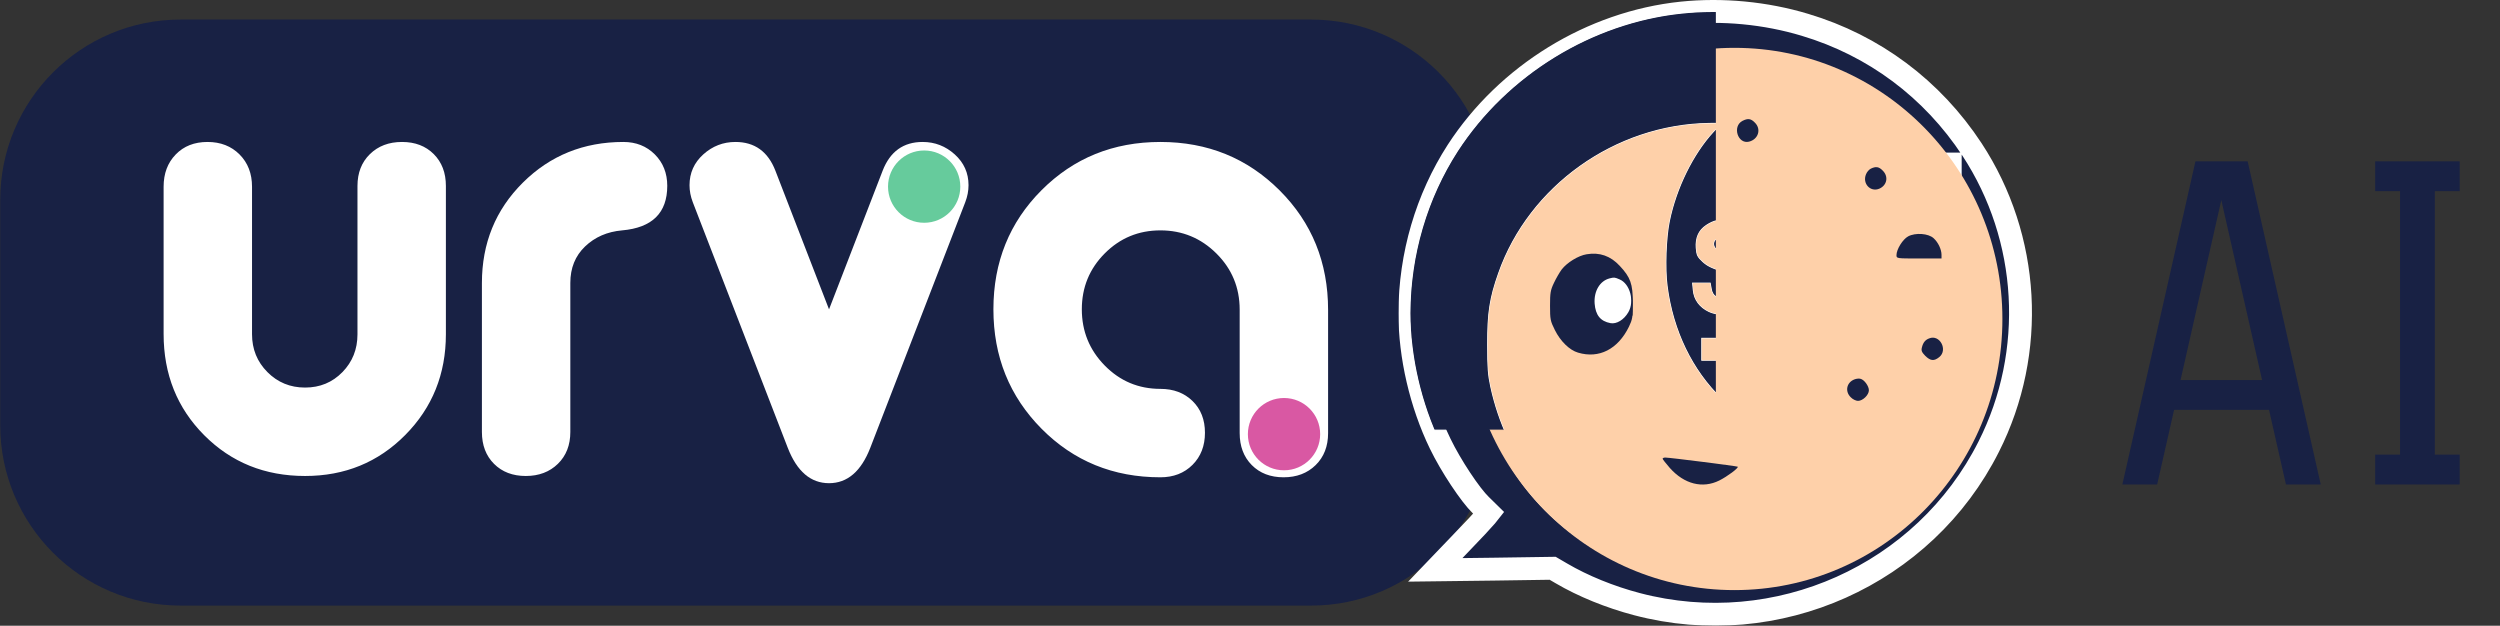 <svg xmlns="http://www.w3.org/2000/svg" width="4371" height="1094" viewBox="0 0 4371 1094" fill="none"><rect x="0" y="0" width="4371" height="1094" fill="#333333" stroke="none"/><path d="M2607.67 743.533C2607.67 917.659 2466.51 1058.81 2292.39 1058.81H315.693C141.564 1058.81 0.409 917.659 0.409 743.533V349.481C0.409 175.357 141.564 34.197 315.693 34.197H2292.39C2466.51 34.197 2607.67 175.357 2607.67 349.481V743.533Z" fill="#182144"></path><path d="M997.16 494.654V755.292C997.16 778.264 989.895 796.818 975.402 810.973C960.891 825.126 942.193 832.212 919.291 832.212C896.389 832.212 877.87 825.126 863.752 810.99C849.618 796.839 842.569 778.285 842.569 755.346V494.884C842.569 425.285 866.418 366.778 914.138 319.344C961.84 271.928 1020.44 248.205 1089.91 248.205C1112.05 248.205 1130.37 255.47 1144.88 269.962C1159.37 284.471 1166.64 302.795 1166.64 324.925C1166.64 372.268 1140.3 398.213 1087.62 402.795C1061.66 405.103 1040.1 414.478 1022.92 430.938C1005.75 447.401 997.16 468.637 997.16 494.654ZM2028.88 834.501C1946.43 834.501 1877.15 806.216 1821.04 749.602C1764.93 692.991 1736.87 623.388 1736.87 540.783C1736.87 458.171 1764.93 388.749 1821.04 332.531C1877.15 276.313 1946.43 248.205 2028.88 248.205C2111.33 248.205 2180.78 276.439 2237.29 332.871C2293.77 389.303 2322.03 458.993 2322.03 541.925V757.332C2322.03 780.376 2314.76 798.986 2300.27 813.192C2285.76 827.399 2267.06 834.501 2244.16 834.501C2221.26 834.501 2202.74 827.38 2188.62 813.157C2174.49 798.914 2167.44 780.253 2167.44 757.174V541.318C2167.44 502.849 2153.87 470.14 2126.78 443.197C2099.68 416.267 2067.04 402.795 2028.88 402.795C1990.7 402.795 1958.26 416.215 1931.54 443.053C1904.81 469.893 1891.46 502.456 1891.46 540.783C1891.46 579.108 1904.81 611.884 1931.54 639.101C1958.26 666.314 1990.7 679.911 2028.88 679.911C2051.78 679.911 2070.48 686.978 2084.99 701.096C2099.48 715.23 2106.75 733.733 2106.75 756.635C2106.75 779.536 2099.48 798.253 2084.99 812.746C2070.48 827.238 2051.78 834.501 2028.88 834.501ZM440.643 326.485V584.367C440.643 610.472 449.609 632.532 467.553 650.57C485.482 668.603 507.436 677.622 533.397 677.622C559.342 677.622 581.097 668.642 598.669 650.64C616.221 632.658 625.007 610.651 625.007 584.616V325.124C625.007 302.169 632.253 283.615 646.762 269.444C661.257 255.291 679.971 248.205 702.873 248.205C725.777 248.205 744.278 255.291 758.412 269.444C772.528 283.594 779.597 302.13 779.597 325.069V584.386C779.597 653.985 755.925 712.692 708.6 760.501C661.257 808.309 602.854 832.212 533.397 832.212C463.152 832.212 404.375 808.47 357.05 760.947C309.706 713.423 286.053 654.415 286.053 583.902V326.376C286.053 303.402 293.102 284.615 307.238 270.053C321.354 255.486 339.873 248.205 362.775 248.205C385.677 248.205 404.375 255.505 418.886 270.088C433.379 284.671 440.643 303.474 440.643 326.485Z" fill="white"></path><path d="M1355.73 298.517L1449.47 540.886L1543.19 298.517C1556.18 264.987 1579.49 248.205 1613.13 248.205C1634.53 248.205 1653.24 255.47 1669.29 269.96C1685.34 284.471 1693.38 302.418 1693.38 323.782C1693.38 333.713 1691.46 343.644 1687.65 353.554L1521.59 782.974C1505.56 824.198 1481.51 844.81 1449.47 844.81C1417.4 844.81 1393.36 824.198 1377.33 782.974L1211.27 353.554C1207.46 343.644 1205.56 333.713 1205.56 323.782C1205.56 302.418 1213.58 284.471 1229.62 269.96C1245.67 255.47 1264.41 248.205 1285.81 248.205C1319.42 248.205 1342.74 264.987 1355.73 298.517Z" fill="white"></path><path d="M1679.01 326.298C1679.01 361.204 1650.72 389.497 1615.81 389.497C1580.91 389.497 1552.62 361.204 1552.62 326.298C1552.62 291.397 1580.91 263.102 1615.81 263.102C1650.72 263.102 1679.01 291.397 1679.01 326.298Z" fill="#66CB9C"></path><path d="M2308.18 759.07C2308.18 793.971 2279.89 822.267 2244.98 822.267C2210.08 822.267 2181.79 793.971 2181.79 759.07C2181.79 724.166 2210.08 695.871 2244.98 695.871C2279.89 695.871 2308.18 724.166 2308.18 759.07Z" fill="#D958A3"></path><mask id="path-6-outside-1_506_28" maskUnits="userSpaceOnUse" x="2444.99" y="0" width="1108" height="1095" fill="black"><rect fill="white" x="2444.99" width="1108" height="1095"></rect><path d="M2940.19 22.824C2782.72 39.338 2634.65 130.544 2548.04 263.923C2494.45 346.999 2465.25 446.08 2464.99 547.449C2464.99 622.649 2484.29 706.233 2518.07 775.844C2536.61 814.207 2570.65 865.526 2589.19 883.31L2602.9 896.775L2598.08 902.872C2595.54 906.175 2574.46 928.786 2551.34 952.667L2509.44 996.364L2612.05 995.094L2714.65 993.57L2729.89 1002.46C2767.48 1024.56 2814.72 1043.87 2862.21 1056.32C3106.54 1120.6 3364.33 1005.26 3477.1 780.925C3560.66 615.535 3549.23 415.848 3447.89 261.382C3378.3 155.441 3276.45 79.478 3155.81 43.403C3086.73 22.57 3011.3 15.456 2940.19 22.824ZM3073.53 186.69C3078.35 188.976 3086.22 195.328 3090.8 200.917L3099.43 210.825L3147.18 210.317L3194.93 210.063L3225.66 242.328L3256.39 274.847L3264.26 270.528C3268.83 268.242 3275.69 266.463 3279.5 266.463C3288.65 266.717 3305.66 274.339 3311.76 281.452C3316.33 286.534 3318.87 286.788 3363.32 286.788H3409.79V305.842V324.896H3366.87H3323.69L3317.85 335.312C3309.22 350.556 3293.98 358.939 3276.45 357.415C3253.6 355.383 3238.87 340.393 3236.33 316.258C3235.56 308.636 3230.99 302.539 3206.86 277.896L3178.16 248.679H3137.78H3097.15L3089.27 257.825C3078.86 269.512 3069.72 274.085 3055.49 274.085C3010.03 274.085 2995.05 211.079 3035.17 188.468C3047.11 181.609 3061.59 181.101 3073.53 186.69ZM2995.05 230.641C2959.74 269.004 2930.28 328.961 2918.6 386.377C2912.5 415.34 2910.72 469.199 2914.53 499.178C2934.6 659.741 3053.21 774.828 3198.74 774.828C3273.66 774.828 3342.74 745.612 3396.84 691.244L3417.92 669.903L3416.14 680.828C3408.02 734.179 3381.35 795.407 3346.3 841.899C3227.44 999.413 3007.49 1048.7 2826.91 958.256C2711.1 900.077 2634.4 802.012 2606.71 676.763C2602.14 655.422 2601.12 643.481 2601.12 601.816C2601.12 546.94 2604.93 521.281 2620.43 477.583C2674.02 325.404 2824.37 218.447 2987.93 215.906L3009.01 215.652L2995.05 230.641ZM3153.27 365.545V403.907L3159.12 398.318C3174.86 383.075 3209.66 378.248 3230.48 388.41C3253.85 399.588 3257.66 415.594 3256.9 491.302L3256.14 547.194H3240.9H3225.66L3224.39 485.459L3223.12 423.469L3216.01 417.372C3200.51 404.161 3165.72 413.307 3157.85 432.87C3156.07 437.697 3154.54 460.562 3153.78 494.351L3152.77 548.465H3137.78H3122.8V437.951V327.437H3138.04H3153.27V365.545ZM3066.92 390.95C3082.16 399.588 3090.29 411.783 3089.27 425.248L3088.51 435.41H3074.54C3061.33 435.41 3060.57 435.156 3059.81 428.805C3058.03 414.069 3040.76 406.448 3017.4 410.005C2998.09 412.799 2989.97 425.756 3000.63 436.426C3003.17 438.967 3018.92 445.318 3035.43 450.653C3085.46 466.405 3093.34 473.264 3093.59 501.719C3093.59 521.535 3085.72 534.238 3067.94 543.384C3057.02 548.973 3052.44 549.735 3027.55 549.735C3004.44 549.735 2997.59 548.719 2987.93 544.4C2972.19 537.032 2962.28 523.821 2960.76 507.816L2959.49 495.113H2974.73H2989.97L2991.74 505.021C2993.78 517.724 3001.9 523.059 3021.21 524.838C3036.95 526.362 3053.46 522.297 3058.54 515.692C3063.11 509.848 3062.6 497.654 3057.78 492.318C3055.49 489.778 3038.73 482.918 3020.7 477.329C2993.52 468.691 2985.9 465.135 2977.27 457.259C2968.12 448.621 2966.85 446.08 2965.84 433.632C2964.57 415.848 2970.16 403.145 2983.36 394.253C2996.82 385.361 3005.97 383.583 3032.63 384.091C3051.43 384.599 3057.52 385.869 3066.92 390.95ZM3392.01 390.188C3415.38 402.129 3427.57 426.518 3427.57 460.816V474.789H3371.7H3315.82V484.189C3316.08 498.162 3324.2 514.421 3333.35 519.248C3344.52 524.838 3362.05 526.616 3372.46 523.313C3383.38 519.756 3393.54 508.578 3395.82 497.654C3397.35 490.286 3398.11 490.032 3411.06 490.032C3418.68 490.032 3425.54 491.302 3426.3 492.573C3427.32 494.097 3426.05 501.464 3423.76 509.34C3415.89 536.778 3392.27 551.005 3355.44 551.005C3322.68 550.751 3303.12 539.319 3290.93 513.405C3284.58 500.194 3284.07 496.129 3284.07 467.167C3284.07 439.475 3284.84 433.886 3289.92 422.707C3303.12 394.253 3320.9 383.837 3357.98 383.583C3375.51 383.329 3380.33 384.345 3392.01 390.188ZM3395.32 567.773C3413.86 577.173 3422.75 590.384 3423 609.438C3423 635.098 3407 652.882 3382.36 654.66C3365.35 655.676 3352.9 650.087 3345.03 637.892L3339.95 630.017L3157.85 629.762H2975.49V610.708V591.654H3156.58H3337.41L3344.52 582.762C3358.24 565.486 3378.81 559.389 3395.32 567.773ZM3264.26 638.654C3276.96 643.99 3282.55 649.325 3288.14 661.519C3298.8 684.893 3289.92 710.806 3267.06 722.747C3258.17 727.32 3238.87 727.32 3229.72 722.493C3221.34 718.428 3210.17 705.979 3207.88 698.357C3206.36 693.53 3204.07 693.276 3127.62 693.276H3049.14V674.222V655.168H3131.18C3211.18 655.168 3212.96 655.168 3216.26 649.833C3220.32 643.481 3238.36 635.098 3248.01 634.844C3251.82 634.844 3259.18 636.622 3264.26 638.654Z"></path></mask><path d="M2940.19 22.824C2782.72 39.338 2634.65 130.544 2548.04 263.923C2494.45 346.999 2465.25 446.08 2464.99 547.449C2464.99 622.649 2484.29 706.233 2518.07 775.844C2536.61 814.207 2570.65 865.526 2589.19 883.31L2602.9 896.775L2598.08 902.872C2595.54 906.175 2574.46 928.786 2551.34 952.667L2509.44 996.364L2612.05 995.094L2714.65 993.57L2729.89 1002.46C2767.48 1024.56 2814.72 1043.87 2862.21 1056.32C3106.54 1120.6 3364.33 1005.26 3477.1 780.925C3560.66 615.535 3549.23 415.848 3447.89 261.382C3378.3 155.441 3276.45 79.478 3155.81 43.403C3086.73 22.57 3011.3 15.456 2940.19 22.824ZM3073.53 186.69C3078.35 188.976 3086.22 195.328 3090.8 200.917L3099.43 210.825L3147.18 210.317L3194.93 210.063L3225.66 242.328L3256.39 274.847L3264.26 270.528C3268.83 268.242 3275.69 266.463 3279.5 266.463C3288.65 266.717 3305.66 274.339 3311.76 281.452C3316.33 286.534 3318.87 286.788 3363.32 286.788H3409.79V305.842V324.896H3366.87H3323.69L3317.85 335.312C3309.22 350.556 3293.98 358.939 3276.45 357.415C3253.6 355.383 3238.87 340.393 3236.33 316.258C3235.56 308.636 3230.99 302.539 3206.86 277.896L3178.16 248.679H3137.78H3097.15L3089.27 257.825C3078.86 269.512 3069.72 274.085 3055.49 274.085C3010.03 274.085 2995.05 211.079 3035.17 188.468C3047.11 181.609 3061.59 181.101 3073.53 186.69ZM2995.05 230.641C2959.74 269.004 2930.28 328.961 2918.6 386.377C2912.5 415.34 2910.72 469.199 2914.53 499.178C2934.6 659.741 3053.21 774.828 3198.74 774.828C3273.66 774.828 3342.74 745.612 3396.84 691.244L3417.92 669.903L3416.14 680.828C3408.02 734.179 3381.35 795.407 3346.3 841.899C3227.44 999.413 3007.49 1048.7 2826.91 958.256C2711.1 900.077 2634.4 802.012 2606.71 676.763C2602.14 655.422 2601.12 643.481 2601.12 601.816C2601.12 546.94 2604.93 521.281 2620.43 477.583C2674.02 325.404 2824.37 218.447 2987.93 215.906L3009.01 215.652L2995.05 230.641ZM3153.27 365.545V403.907L3159.12 398.318C3174.86 383.075 3209.66 378.248 3230.48 388.41C3253.85 399.588 3257.66 415.594 3256.9 491.302L3256.14 547.194H3240.9H3225.66L3224.39 485.459L3223.12 423.469L3216.01 417.372C3200.51 404.161 3165.72 413.307 3157.85 432.87C3156.07 437.697 3154.54 460.562 3153.78 494.351L3152.77 548.465H3137.78H3122.8V437.951V327.437H3138.04H3153.27V365.545ZM3066.92 390.95C3082.16 399.588 3090.29 411.783 3089.27 425.248L3088.51 435.41H3074.54C3061.33 435.41 3060.57 435.156 3059.81 428.805C3058.03 414.069 3040.76 406.448 3017.4 410.005C2998.09 412.799 2989.97 425.756 3000.63 436.426C3003.17 438.967 3018.92 445.318 3035.43 450.653C3085.46 466.405 3093.34 473.264 3093.59 501.719C3093.59 521.535 3085.72 534.238 3067.94 543.384C3057.02 548.973 3052.44 549.735 3027.55 549.735C3004.44 549.735 2997.59 548.719 2987.93 544.4C2972.19 537.032 2962.28 523.821 2960.76 507.816L2959.49 495.113H2974.73H2989.97L2991.74 505.021C2993.78 517.724 3001.9 523.059 3021.21 524.838C3036.95 526.362 3053.46 522.297 3058.54 515.692C3063.11 509.848 3062.6 497.654 3057.78 492.318C3055.49 489.778 3038.73 482.918 3020.7 477.329C2993.52 468.691 2985.9 465.135 2977.27 457.259C2968.12 448.621 2966.85 446.08 2965.84 433.632C2964.57 415.848 2970.16 403.145 2983.36 394.253C2996.82 385.361 3005.97 383.583 3032.63 384.091C3051.43 384.599 3057.52 385.869 3066.92 390.95ZM3392.01 390.188C3415.38 402.129 3427.57 426.518 3427.57 460.816V474.789H3371.7H3315.82V484.189C3316.08 498.162 3324.2 514.421 3333.35 519.248C3344.52 524.838 3362.05 526.616 3372.46 523.313C3383.38 519.756 3393.54 508.578 3395.82 497.654C3397.35 490.286 3398.11 490.032 3411.06 490.032C3418.68 490.032 3425.54 491.302 3426.3 492.573C3427.32 494.097 3426.05 501.464 3423.76 509.34C3415.89 536.778 3392.27 551.005 3355.44 551.005C3322.68 550.751 3303.12 539.319 3290.93 513.405C3284.58 500.194 3284.07 496.129 3284.07 467.167C3284.07 439.475 3284.84 433.886 3289.92 422.707C3303.12 394.253 3320.9 383.837 3357.98 383.583C3375.51 383.329 3380.33 384.345 3392.01 390.188ZM3395.32 567.773C3413.86 577.173 3422.75 590.384 3423 609.438C3423 635.098 3407 652.882 3382.36 654.66C3365.35 655.676 3352.9 650.087 3345.03 637.892L3339.95 630.017L3157.85 629.762H2975.49V610.708V591.654H3156.58H3337.41L3344.52 582.762C3358.24 565.486 3378.81 559.389 3395.32 567.773ZM3264.26 638.654C3276.96 643.99 3282.55 649.325 3288.14 661.519C3298.8 684.893 3289.92 710.806 3267.06 722.747C3258.17 727.32 3238.87 727.32 3229.72 722.493C3221.34 718.428 3210.17 705.979 3207.88 698.357C3206.36 693.53 3204.07 693.276 3127.62 693.276H3049.14V674.222V655.168H3131.18C3211.18 655.168 3212.96 655.168 3216.26 649.833C3220.32 643.481 3238.36 635.098 3248.01 634.844C3251.82 634.844 3259.18 636.622 3264.26 638.654Z" fill="#182144"></path><path d="M2940.19 22.824C2782.72 39.338 2634.65 130.544 2548.04 263.923C2494.45 346.999 2465.25 446.08 2464.99 547.449C2464.99 622.649 2484.29 706.233 2518.07 775.844C2536.61 814.207 2570.65 865.526 2589.19 883.31L2602.9 896.775L2598.08 902.872C2595.54 906.175 2574.46 928.786 2551.34 952.667L2509.44 996.364L2612.05 995.094L2714.65 993.57L2729.89 1002.46C2767.48 1024.56 2814.72 1043.87 2862.21 1056.32C3106.54 1120.6 3364.33 1005.26 3477.1 780.925C3560.66 615.535 3549.23 415.848 3447.89 261.382C3378.3 155.441 3276.45 79.478 3155.81 43.403C3086.73 22.57 3011.3 15.456 2940.19 22.824ZM3073.53 186.69C3078.35 188.976 3086.22 195.328 3090.8 200.917L3099.43 210.825L3147.18 210.317L3194.93 210.063L3225.66 242.328L3256.39 274.847L3264.26 270.528C3268.83 268.242 3275.69 266.463 3279.5 266.463C3288.65 266.717 3305.66 274.339 3311.76 281.452C3316.33 286.534 3318.87 286.788 3363.32 286.788H3409.79V305.842V324.896H3366.87H3323.69L3317.85 335.312C3309.22 350.556 3293.98 358.939 3276.45 357.415C3253.6 355.383 3238.87 340.393 3236.33 316.258C3235.56 308.636 3230.99 302.539 3206.86 277.896L3178.16 248.679H3137.78H3097.15L3089.27 257.825C3078.86 269.512 3069.72 274.085 3055.49 274.085C3010.03 274.085 2995.05 211.079 3035.17 188.468C3047.11 181.609 3061.59 181.101 3073.53 186.69ZM2995.05 230.641C2959.74 269.004 2930.28 328.961 2918.6 386.377C2912.5 415.34 2910.72 469.199 2914.53 499.178C2934.6 659.741 3053.21 774.828 3198.74 774.828C3273.66 774.828 3342.74 745.612 3396.84 691.244L3417.92 669.903L3416.14 680.828C3408.02 734.179 3381.35 795.407 3346.3 841.899C3227.44 999.413 3007.49 1048.7 2826.91 958.256C2711.1 900.077 2634.4 802.012 2606.71 676.763C2602.14 655.422 2601.12 643.481 2601.12 601.816C2601.12 546.94 2604.93 521.281 2620.43 477.583C2674.02 325.404 2824.37 218.447 2987.93 215.906L3009.01 215.652L2995.05 230.641ZM3153.27 365.545V403.907L3159.12 398.318C3174.86 383.075 3209.66 378.248 3230.48 388.41C3253.85 399.588 3257.66 415.594 3256.9 491.302L3256.14 547.194H3240.9H3225.66L3224.39 485.459L3223.12 423.469L3216.01 417.372C3200.51 404.161 3165.72 413.307 3157.85 432.87C3156.07 437.697 3154.54 460.562 3153.78 494.351L3152.77 548.465H3137.78H3122.8V437.951V327.437H3138.04H3153.27V365.545ZM3066.92 390.95C3082.16 399.588 3090.29 411.783 3089.27 425.248L3088.51 435.41H3074.54C3061.33 435.41 3060.57 435.156 3059.81 428.805C3058.03 414.069 3040.76 406.448 3017.4 410.005C2998.09 412.799 2989.97 425.756 3000.63 436.426C3003.17 438.967 3018.92 445.318 3035.43 450.653C3085.46 466.405 3093.34 473.264 3093.59 501.719C3093.59 521.535 3085.72 534.238 3067.94 543.384C3057.02 548.973 3052.44 549.735 3027.55 549.735C3004.44 549.735 2997.59 548.719 2987.93 544.4C2972.19 537.032 2962.28 523.821 2960.76 507.816L2959.49 495.113H2974.73H2989.97L2991.74 505.021C2993.78 517.724 3001.9 523.059 3021.21 524.838C3036.95 526.362 3053.46 522.297 3058.54 515.692C3063.11 509.848 3062.6 497.654 3057.78 492.318C3055.49 489.778 3038.73 482.918 3020.7 477.329C2993.52 468.691 2985.9 465.135 2977.27 457.259C2968.12 448.621 2966.85 446.08 2965.84 433.632C2964.57 415.848 2970.16 403.145 2983.36 394.253C2996.82 385.361 3005.97 383.583 3032.63 384.091C3051.43 384.599 3057.52 385.869 3066.92 390.95ZM3392.01 390.188C3415.38 402.129 3427.57 426.518 3427.57 460.816V474.789H3371.7H3315.82V484.189C3316.08 498.162 3324.2 514.421 3333.35 519.248C3344.52 524.838 3362.05 526.616 3372.46 523.313C3383.38 519.756 3393.54 508.578 3395.82 497.654C3397.35 490.286 3398.11 490.032 3411.06 490.032C3418.68 490.032 3425.54 491.302 3426.3 492.573C3427.32 494.097 3426.05 501.464 3423.76 509.34C3415.89 536.778 3392.27 551.005 3355.44 551.005C3322.68 550.751 3303.12 539.319 3290.93 513.405C3284.58 500.194 3284.07 496.129 3284.07 467.167C3284.07 439.475 3284.84 433.886 3289.92 422.707C3303.12 394.253 3320.9 383.837 3357.98 383.583C3375.51 383.329 3380.33 384.345 3392.01 390.188ZM3395.32 567.773C3413.86 577.173 3422.75 590.384 3423 609.438C3423 635.098 3407 652.882 3382.36 654.66C3365.35 655.676 3352.9 650.087 3345.03 637.892L3339.95 630.017L3157.85 629.762H2975.49V610.708V591.654H3156.58H3337.41L3344.52 582.762C3358.24 565.486 3378.81 559.389 3395.32 567.773ZM3264.26 638.654C3276.96 643.99 3282.55 649.325 3288.14 661.519C3298.8 684.893 3289.92 710.806 3267.06 722.747C3258.17 727.32 3238.87 727.32 3229.72 722.493C3221.34 718.428 3210.17 705.979 3207.88 698.357C3206.36 693.53 3204.07 693.276 3127.62 693.276H3049.14V674.222V655.168H3131.18C3211.18 655.168 3212.96 655.168 3216.26 649.833C3220.32 643.481 3238.36 635.098 3248.01 634.844C3251.82 634.844 3259.18 636.622 3264.26 638.654Z" stroke="white" stroke-width="40" mask="url(#path-6-outside-1_506_28)"></path><ellipse cx="3032.47" cy="557.686" rx="468.527" ry="474.049" fill="#FED0A9"></ellipse><path d="M2853.56 551.335V524.83L2851.91 508.817L2848.04 497.773L2835.34 482.036C2824.21 478.815 2801.66 472.538 2800.55 473.201C2799.45 473.864 2787.95 484.521 2782.33 489.766L2761.63 572.318L2817.67 577.564L2853.56 551.335Z" fill="white" stroke="black"></path><mask id="path-9-inside-2_506_28" fill="white"><path d="M2940.19 22.824C2782.72 39.338 2634.65 130.544 2548.04 263.923C2494.45 346.999 2465.25 446.08 2464.99 547.449C2464.99 622.649 2484.29 706.233 2518.07 775.844C2536.61 814.207 2570.65 865.526 2589.19 883.31L2602.9 896.775L2598.08 902.872C2595.54 906.175 2574.46 928.786 2551.34 952.667L2509.44 996.364L2612.05 995.094L2714.65 993.57L2729.89 1002.46C2767.48 1024.56 2814.72 1043.87 2862.21 1056.32C3106.54 1120.6 3364.33 1005.26 3477.1 780.925C3560.66 615.535 3549.23 415.848 3447.89 261.382C3378.3 155.441 3276.45 79.478 3155.81 43.403C3086.73 22.57 3011.3 15.456 2940.19 22.824ZM3073.53 186.69C3078.35 188.976 3086.22 195.328 3090.8 200.917L3099.43 210.825L3147.18 210.317L3194.93 210.063L3225.66 242.328L3256.39 274.847L3264.26 270.528C3268.83 268.242 3275.69 266.463 3279.5 266.463C3288.65 266.717 3305.66 274.339 3311.76 281.452C3316.33 286.534 3318.87 286.788 3363.32 286.788H3409.79V305.842V324.896H3366.87H3323.69L3317.85 335.312C3309.22 350.556 3293.98 358.939 3276.45 357.415C3253.6 355.383 3238.87 340.393 3236.33 316.258C3235.56 308.636 3230.99 302.539 3206.86 277.896L3178.16 248.679H3137.78H3097.15L3089.27 257.825C3078.86 269.512 3069.72 274.085 3055.49 274.085C3010.03 274.085 2995.05 211.079 3035.17 188.468C3047.11 181.609 3061.59 181.101 3073.53 186.69ZM2995.05 230.641C2959.74 269.004 2930.28 328.961 2918.6 386.377C2912.5 415.34 2910.72 469.199 2914.53 499.178C2934.6 659.741 3053.21 774.828 3198.74 774.828C3273.66 774.828 3342.74 745.612 3396.84 691.244L3417.92 669.903L3416.14 680.828C3408.02 734.179 3381.35 795.407 3346.3 841.899C3227.44 999.413 3007.49 1048.7 2826.91 958.256C2711.1 900.077 2634.4 802.012 2606.71 676.763C2602.14 655.422 2601.12 643.481 2601.12 601.816C2601.12 546.94 2604.93 521.281 2620.43 477.583C2674.02 325.404 2824.37 218.447 2987.93 215.906L3009.01 215.652L2995.05 230.641ZM3153.27 365.545V403.907L3159.12 398.318C3174.86 383.075 3209.66 378.248 3230.48 388.41C3253.85 399.588 3257.66 415.594 3256.9 491.302L3256.14 547.194H3240.9H3225.66L3224.39 485.459L3223.12 423.469L3216.01 417.372C3200.51 404.161 3165.72 413.307 3157.85 432.87C3156.07 437.697 3154.54 460.562 3153.78 494.351L3152.77 548.465H3137.78H3122.8V437.951V327.437H3138.04H3153.27V365.545ZM3066.92 390.95C3082.16 399.588 3090.29 411.783 3089.27 425.248L3088.51 435.41H3074.54C3061.33 435.41 3060.57 435.156 3059.81 428.805C3058.03 414.069 3040.76 406.448 3017.4 410.005C2998.09 412.799 2989.97 425.756 3000.63 436.426C3003.17 438.967 3018.92 445.318 3035.43 450.653C3085.46 466.405 3093.34 473.264 3093.59 501.719C3093.59 521.535 3085.72 534.238 3067.94 543.384C3057.02 548.973 3052.44 549.735 3027.55 549.735C3004.44 549.735 2997.59 548.719 2987.93 544.4C2972.19 537.032 2962.28 523.821 2960.76 507.816L2959.49 495.113H2974.73H2989.97L2991.74 505.021C2993.78 517.724 3001.9 523.059 3021.21 524.838C3036.95 526.362 3053.46 522.297 3058.54 515.692C3063.11 509.848 3062.6 497.654 3057.78 492.318C3055.49 489.778 3038.73 482.918 3020.7 477.329C2993.52 468.691 2985.9 465.135 2977.27 457.259C2968.12 448.621 2966.85 446.08 2965.84 433.632C2964.57 415.848 2970.16 403.145 2983.36 394.253C2996.82 385.361 3005.97 383.583 3032.63 384.091C3051.43 384.599 3057.52 385.869 3066.92 390.95ZM3392.01 390.188C3415.38 402.129 3427.57 426.518 3427.57 460.816V474.789H3371.7H3315.82V484.189C3316.08 498.162 3324.2 514.421 3333.35 519.248C3344.52 524.838 3362.05 526.616 3372.46 523.313C3383.38 519.756 3393.54 508.578 3395.82 497.654C3397.35 490.286 3398.11 490.032 3411.06 490.032C3418.68 490.032 3425.54 491.302 3426.3 492.573C3427.32 494.097 3426.05 501.464 3423.76 509.34C3415.89 536.778 3392.27 551.005 3355.44 551.005C3322.68 550.751 3303.12 539.319 3290.93 513.405C3284.58 500.194 3284.07 496.129 3284.07 467.167C3284.07 439.475 3284.84 433.886 3289.92 422.707C3303.12 394.253 3320.9 383.837 3357.98 383.583C3375.51 383.329 3380.33 384.345 3392.01 390.188ZM3395.32 567.773C3413.86 577.173 3422.75 590.384 3423 609.438C3423 635.098 3407 652.882 3382.36 654.66C3365.35 655.676 3352.9 650.087 3345.03 637.892L3339.95 630.017L3157.85 629.762H2975.49V610.708V591.654H3156.58H3337.41L3344.52 582.762C3358.24 565.486 3378.81 559.389 3395.32 567.773ZM3264.26 638.654C3276.96 643.99 3282.55 649.325 3288.14 661.519C3298.8 684.893 3289.92 710.806 3267.06 722.747C3258.17 727.32 3238.87 727.32 3229.72 722.493C3221.34 718.428 3210.17 705.979 3207.88 698.357C3206.36 693.53 3204.07 693.276 3127.62 693.276H3049.14V674.222V655.168H3131.18C3211.18 655.168 3212.96 655.168 3216.26 649.833C3220.32 643.481 3238.36 635.098 3248.01 634.844C3251.82 634.844 3259.18 636.622 3264.26 638.654Z"></path></mask><path d="M2940.19 22.824C2782.72 39.338 2634.65 130.544 2548.04 263.923C2494.45 346.999 2465.25 446.08 2464.99 547.449C2464.99 622.649 2484.29 706.233 2518.07 775.844C2536.61 814.207 2570.65 865.526 2589.19 883.31L2602.9 896.775L2598.08 902.872C2595.54 906.175 2574.46 928.786 2551.34 952.667L2509.44 996.364L2612.05 995.094L2714.65 993.57L2729.89 1002.46C2767.48 1024.56 2814.72 1043.87 2862.21 1056.32C3106.54 1120.6 3364.33 1005.26 3477.1 780.925C3560.66 615.535 3549.23 415.848 3447.89 261.382C3378.3 155.441 3276.45 79.478 3155.81 43.403C3086.73 22.57 3011.3 15.456 2940.19 22.824ZM3073.53 186.69C3078.35 188.976 3086.22 195.328 3090.8 200.917L3099.43 210.825L3147.18 210.317L3194.93 210.063L3225.66 242.328L3256.39 274.847L3264.26 270.528C3268.83 268.242 3275.69 266.463 3279.5 266.463C3288.65 266.717 3305.66 274.339 3311.76 281.452C3316.33 286.534 3318.87 286.788 3363.32 286.788H3409.79V305.842V324.896H3366.87H3323.69L3317.85 335.312C3309.22 350.556 3293.98 358.939 3276.45 357.415C3253.6 355.383 3238.87 340.393 3236.33 316.258C3235.56 308.636 3230.99 302.539 3206.86 277.896L3178.16 248.679H3137.78H3097.15L3089.27 257.825C3078.86 269.512 3069.72 274.085 3055.49 274.085C3010.03 274.085 2995.05 211.079 3035.17 188.468C3047.11 181.609 3061.59 181.101 3073.53 186.69ZM2995.05 230.641C2959.74 269.004 2930.28 328.961 2918.6 386.377C2912.5 415.34 2910.72 469.199 2914.53 499.178C2934.6 659.741 3053.21 774.828 3198.74 774.828C3273.66 774.828 3342.74 745.612 3396.84 691.244L3417.92 669.903L3416.14 680.828C3408.02 734.179 3381.35 795.407 3346.3 841.899C3227.44 999.413 3007.49 1048.7 2826.91 958.256C2711.1 900.077 2634.4 802.012 2606.71 676.763C2602.14 655.422 2601.12 643.481 2601.12 601.816C2601.12 546.94 2604.93 521.281 2620.43 477.583C2674.02 325.404 2824.37 218.447 2987.93 215.906L3009.01 215.652L2995.05 230.641ZM3153.27 365.545V403.907L3159.12 398.318C3174.86 383.075 3209.66 378.248 3230.48 388.41C3253.85 399.588 3257.66 415.594 3256.9 491.302L3256.14 547.194H3240.9H3225.66L3224.39 485.459L3223.12 423.469L3216.01 417.372C3200.51 404.161 3165.72 413.307 3157.85 432.87C3156.07 437.697 3154.54 460.562 3153.78 494.351L3152.77 548.465H3137.78H3122.8V437.951V327.437H3138.04H3153.27V365.545ZM3066.92 390.95C3082.16 399.588 3090.29 411.783 3089.27 425.248L3088.51 435.41H3074.54C3061.33 435.41 3060.57 435.156 3059.81 428.805C3058.03 414.069 3040.76 406.448 3017.4 410.005C2998.09 412.799 2989.97 425.756 3000.63 436.426C3003.17 438.967 3018.92 445.318 3035.43 450.653C3085.46 466.405 3093.34 473.264 3093.59 501.719C3093.59 521.535 3085.72 534.238 3067.94 543.384C3057.02 548.973 3052.44 549.735 3027.55 549.735C3004.44 549.735 2997.59 548.719 2987.93 544.4C2972.19 537.032 2962.28 523.821 2960.76 507.816L2959.49 495.113H2974.73H2989.97L2991.74 505.021C2993.78 517.724 3001.9 523.059 3021.21 524.838C3036.95 526.362 3053.46 522.297 3058.54 515.692C3063.11 509.848 3062.6 497.654 3057.78 492.318C3055.49 489.778 3038.73 482.918 3020.7 477.329C2993.52 468.691 2985.9 465.135 2977.27 457.259C2968.12 448.621 2966.85 446.08 2965.84 433.632C2964.57 415.848 2970.16 403.145 2983.36 394.253C2996.82 385.361 3005.97 383.583 3032.63 384.091C3051.43 384.599 3057.52 385.869 3066.92 390.95ZM3392.01 390.188C3415.38 402.129 3427.57 426.518 3427.57 460.816V474.789H3371.7H3315.82V484.189C3316.08 498.162 3324.2 514.421 3333.35 519.248C3344.52 524.838 3362.05 526.616 3372.46 523.313C3383.38 519.756 3393.54 508.578 3395.82 497.654C3397.35 490.286 3398.11 490.032 3411.06 490.032C3418.68 490.032 3425.54 491.302 3426.3 492.573C3427.32 494.097 3426.05 501.464 3423.76 509.34C3415.89 536.778 3392.27 551.005 3355.44 551.005C3322.68 550.751 3303.12 539.319 3290.93 513.405C3284.58 500.194 3284.07 496.129 3284.07 467.167C3284.07 439.475 3284.84 433.886 3289.92 422.707C3303.12 394.253 3320.9 383.837 3357.98 383.583C3375.51 383.329 3380.33 384.345 3392.01 390.188ZM3395.32 567.773C3413.86 577.173 3422.75 590.384 3423 609.438C3423 635.098 3407 652.882 3382.36 654.66C3365.35 655.676 3352.9 650.087 3345.03 637.892L3339.95 630.017L3157.85 629.762H2975.49V610.708V591.654H3156.58H3337.41L3344.52 582.762C3358.24 565.486 3378.81 559.389 3395.32 567.773ZM3264.26 638.654C3276.96 643.99 3282.55 649.325 3288.14 661.519C3298.8 684.893 3289.92 710.806 3267.06 722.747C3258.17 727.32 3238.87 727.32 3229.72 722.493C3221.34 718.428 3210.17 705.979 3207.88 698.357C3206.36 693.53 3204.07 693.276 3127.62 693.276H3049.14V674.222V655.168H3131.18C3211.18 655.168 3212.96 655.168 3216.26 649.833C3220.32 643.481 3238.36 635.098 3248.01 634.844C3251.82 634.844 3259.18 636.622 3264.26 638.654Z" fill="#182144" stroke="white" stroke-width="2" mask="url(#path-9-inside-2_506_28)"></path><path d="M3046.6 211.334C3028.32 220.734 3038.22 252.491 3058.03 247.664C3074.29 243.599 3079.87 225.815 3068.19 214.383C3061.33 207.269 3056 206.507 3046.6 211.334Z" fill="#182144"></path><path d="M3270.87 294.917C3267.82 296.442 3264.01 300.761 3262.49 304.826C3255.88 320.831 3270.11 336.328 3285.6 329.977C3299.31 324.134 3302.36 308.636 3291.69 298.22C3285.09 291.361 3279.76 290.598 3270.87 294.917Z" fill="#182144"></path><path d="M2774.08 444.556C2759.61 446.843 2739.8 459.038 2730.4 471.232C2726.84 476.059 2720.75 486.476 2716.94 494.605C2710.84 507.308 2710.08 512.135 2710.08 534.492C2710.08 558.119 2710.59 561.168 2718.46 576.919C2728.11 596.482 2744.11 612.233 2759.1 616.552C2795.67 627.476 2828.69 610.709 2847.99 571.33C2854.09 558.627 2854.85 554.562 2854.85 529.411C2854.85 496.384 2850.79 484.951 2831.99 464.881C2815.74 447.351 2796.69 440.746 2774.08 444.556ZM2831.74 488.508C2850.02 496.13 2858.15 526.87 2846.98 545.924C2839.36 559.135 2826.4 567.011 2815.74 564.979C2798.21 561.676 2789.58 551.006 2788.05 530.681C2786.53 509.086 2797.2 491.049 2814.21 486.73C2822.34 484.697 2822.85 484.697 2831.74 488.508Z" fill="#182144"></path><path d="M2906.92 802.012C2906.92 803.028 2912.76 810.396 2919.61 818.272C2944.76 846.472 2976.76 854.602 3005.97 840.121C3020.19 833.007 3040.25 818.018 3038.22 815.985C3036.95 814.969 2919.36 799.98 2911.49 799.98C2908.95 799.98 2906.92 800.996 2906.92 802.012Z" fill="#182144"></path><path d="M3336.14 413.307C3326.74 418.389 3315.82 435.918 3315.82 446.081C3315.82 451.924 3315.82 451.924 3355.19 451.924H3394.55V445.572C3394.55 436.172 3388.71 423.724 3380.84 416.61C3371.7 407.972 3348.84 406.448 3336.14 413.307Z" fill="#182144"></path><path d="M3372.97 591.653C3366.11 594.193 3362.3 599.02 3360.27 607.404C3358.74 612.993 3360.01 615.788 3366.11 622.139C3375.25 631.031 3381.35 631.794 3390.49 624.426C3406.24 611.977 3391.51 584.031 3372.97 591.653Z" fill="#182144"></path><path d="M3242.42 663.298C3228.71 668.379 3225.15 684.131 3235.82 694.547C3239.12 698.104 3244.96 700.898 3248.52 700.898C3256.9 700.898 3267.57 690.482 3267.57 682.352C3267.57 674.985 3259.44 663.806 3252.83 662.282C3250.29 661.52 3245.72 662.028 3242.42 663.298Z" fill="#182144"></path><path d="M3929.8 282.03L4057.57 847H3996.73L3967.18 716.622H3801.16L3771.61 847H3710.77L3838.54 282.03H3929.8ZM3812.46 664.471H3955.01L3883.74 349.826L3812.46 664.471ZM4300.52 847H4152.76V794.849H4196.22V334.181H4152.76V282.03H4300.52V334.181H4257.06V794.849H4300.52V847Z" fill="#182144"></path></svg>